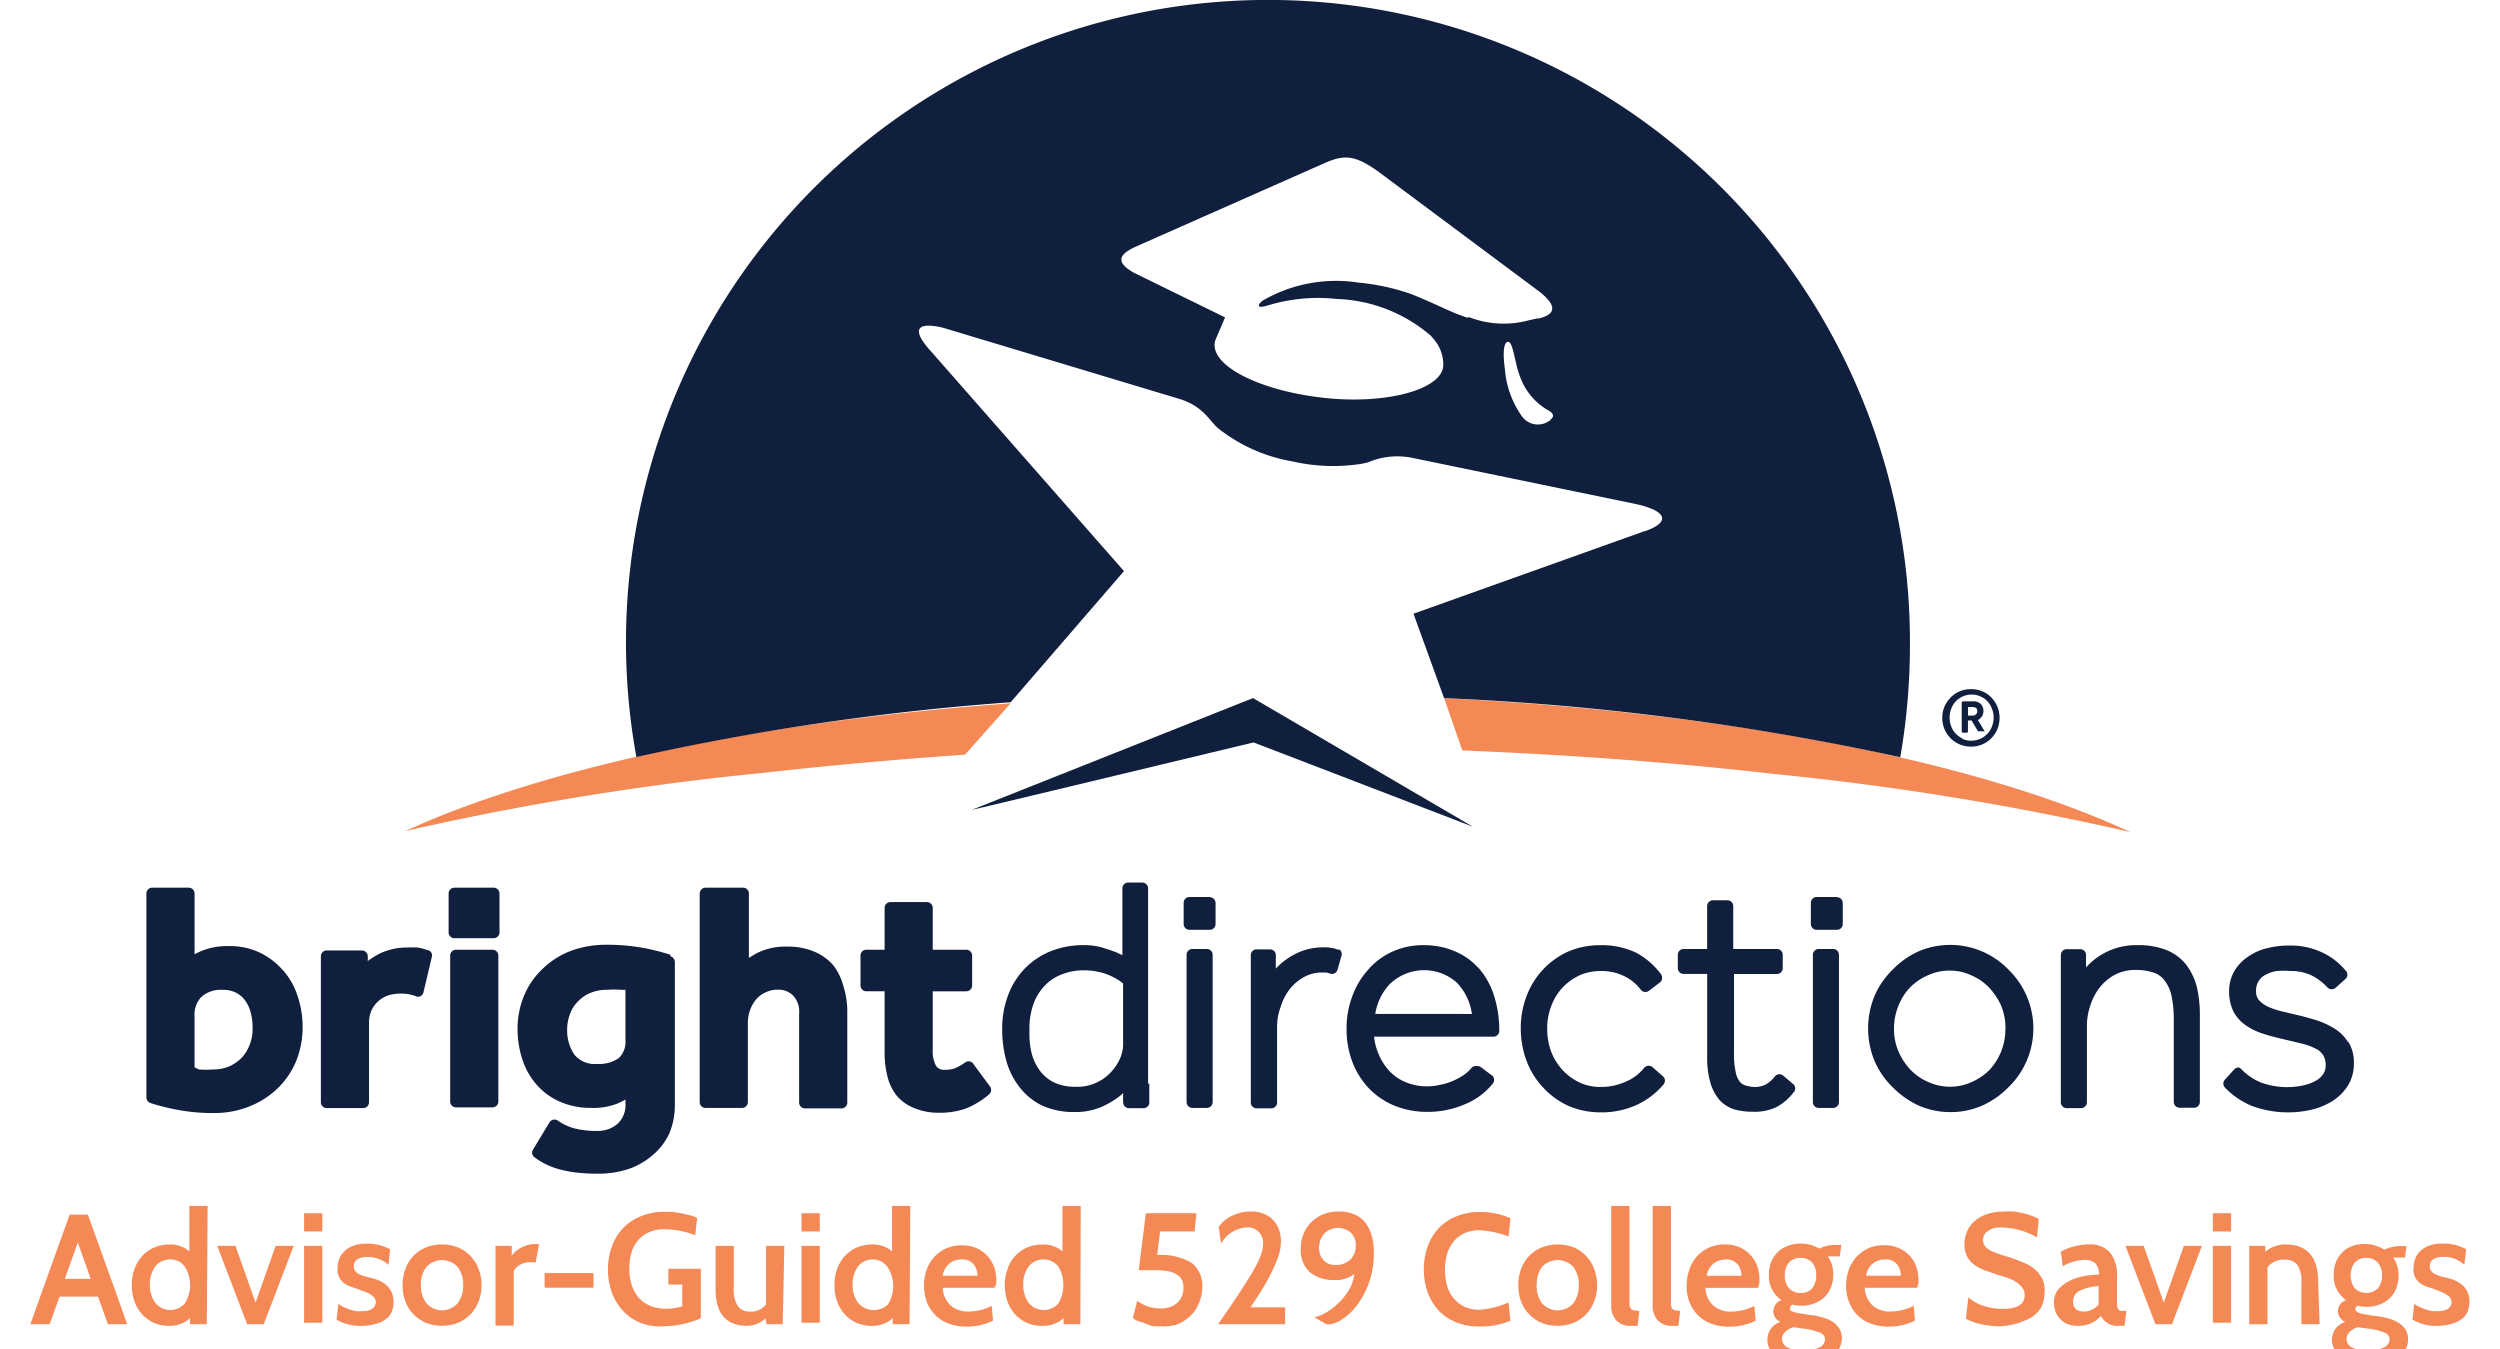 <svg height="68" viewBox="0 0 126 68" width="126" xmlns="http://www.w3.org/2000/svg" xmlns:xlink="http://www.w3.org/1999/xlink"><clipPath id="a"><path d="m0 0h126v68h-126z"/></clipPath><g clip-path="url(#a)"><path d="m17.713 56.233a2.269 2.269 0 0 1 -.129.791 2.11 2.11 0 0 1 -.386.671 2.162 2.162 0 0 1 -.635.46 2.079 2.079 0 0 1 -.874.166 4.112 4.112 0 0 1 -.69 0l-.212-.11v-2.576a1.275 1.275 0 0 1 .349-.975 1.471 1.471 0 0 1 1.076-.349 1.371 1.371 0 0 1 .671.147 1.28 1.28 0 0 1 .46.4 1.73 1.73 0 0 1 .276.607 2.827 2.827 0 0 1 .092.745m1.51-2.91a3.685 3.685 0 0 0 -1.159-.874 3.5 3.5 0 0 0 -1.545-.322 3.475 3.475 0 0 0 -1.416.258l-.313.147v-3.055a.294.294 0 0 0 -.294-.294h-1.84a.294.294 0 0 0 -.294.294v10.283a.3.3 0 0 0 .2.276 10.651 10.651 0 0 0 1.352.34 9.492 9.492 0 0 0 1.839.166 4.792 4.792 0 0 0 1.839-.349 4.416 4.416 0 0 0 1.41-.921 4.106 4.106 0 0 0 .92-1.38 4.589 4.589 0 0 0 .313-1.674 4.828 4.828 0 0 0 -.248-1.554 3.67 3.67 0 0 0 -.727-1.306" fill="#111f3e" transform="translate(-4.981 -4.421)"/><path d="m27.282 52.568a2.555 2.555 0 0 0 -.487-.129 4.531 4.531 0 0 0 -.524 0 3.021 3.021 0 0 0 -.92.129 2.777 2.777 0 0 0 -.681.294 4.145 4.145 0 0 0 -.386.258v-.258a.3.3 0 0 0 -.294-.276h-1.776a.294.294 0 0 0 -.294.294v7.358a.294.294 0 0 0 .294.294h1.839a.294.294 0 0 0 .294-.294v-3.991a1.521 1.521 0 0 1 .12-.625 1.344 1.344 0 0 1 .34-.469 1.411 1.411 0 0 1 .5-.3 2.3 2.3 0 0 1 1.067-.055 2.071 2.071 0 0 1 .322.092.269.269 0 0 0 .248 0 .285.285 0 0 0 .147-.193l.423-1.793a.276.276 0 0 0 -.184-.331" fill="#111f3e" transform="translate(-5.748 -4.684)"/><path d="m31.144 52.56h-1.844a.294.294 0 0 0 -.294.294v7.358a.294.294 0 0 0 .294.294h1.839a.294.294 0 0 0 .294-.294v-7.358a.294.294 0 0 0 -.294-.294" fill="#111f3e" transform="translate(-6.317 -4.694)"/><path d="m31.192 49.16h-1.978a.294.294 0 0 0 -.294.294v1.959a.294.294 0 0 0 .294.294h1.977a.294.294 0 0 0 .294-.294v-1.959a.294.294 0 0 0 -.294-.294" fill="#111f3e" transform="translate(-6.31 -4.421)"/><path d="m38.136 54.654v2.428a1.141 1.141 0 0 1 -.336.918 1.707 1.707 0 0 1 -1.094.294 1.325 1.325 0 0 1 -1.14-.46 2.163 2.163 0 0 1 -.368-1.269 2.194 2.194 0 0 1 .138-.773 1.625 1.625 0 0 1 .386-.625 1.838 1.838 0 0 1 .625-.441 2.141 2.141 0 0 1 .874-.166 4.435 4.435 0 0 1 .7 0h.212m2.244-1.775a11.053 11.053 0 0 0 -1.352-.34 10.364 10.364 0 0 0 -1.839-.156 5.042 5.042 0 0 0 -1.839.322 4.175 4.175 0 0 0 -1.416.92 3.914 3.914 0 0 0 -.92 1.361 4.306 4.306 0 0 0 -.313 1.655 4.852 4.852 0 0 0 .276 1.619 3.565 3.565 0 0 0 .736 1.232 3.32 3.32 0 0 0 1.168.819 3.841 3.841 0 0 0 1.536.294 3.283 3.283 0 0 0 1.3-.212 3.782 3.782 0 0 0 .423-.212v.213a1.28 1.28 0 0 1 -.4 1.012 1.486 1.486 0 0 1 -1.021.359 4.473 4.473 0 0 1 -1.122-.12 2.636 2.636 0 0 1 -.865-.4.3.3 0 0 0 -.23-.046.294.294 0 0 0 -.193.138l-.828 1.37a.285.285 0 0 0 .074.386 3.435 3.435 0 0 0 .589.359 3.642 3.642 0 0 0 .7.258 6.431 6.431 0 0 0 .846.156 8.98 8.98 0 0 0 1.067.055 4.842 4.842 0 0 0 1.49-.221 3.6 3.6 0 0 0 1.223-.681 3.2 3.2 0 0 0 .865-1.094 3.686 3.686 0 0 0 .294-1.49v-7.177a.3.3 0 0 0 -.2-.285" fill="#111f3e" transform="translate(-6.613 -4.673)"/><path d="m49.412 53.069a2.6 2.6 0 0 0 -.993-.7 3.4 3.4 0 0 0 -1.324-.239 3.2 3.2 0 0 0 -1.536.331c-.147.083-.276.156-.4.239v-3.246a.294.294 0 0 0 -.294-.294h-1.891a.3.3 0 0 0 -.294.294v10.513a.294.294 0 0 0 .294.294h1.839a.294.294 0 0 0 .294-.294v-4a1.934 1.934 0 0 1 .12-.662 1.853 1.853 0 0 1 .313-.533 1.344 1.344 0 0 1 .469-.34 1.414 1.414 0 0 1 .591-.132 1.056 1.056 0 0 1 .791.3 1.2 1.2 0 0 1 .3.92v4.47a.294.294 0 0 0 .294.294h1.839a.294.294 0 0 0 .294-.294v-4.539a4.239 4.239 0 0 0 -.2-1.343 2.97 2.97 0 0 0 -.506-1.039" fill="#111f3e" transform="translate(-7.415 -4.421)"/><path d="m57.174 58.1a.256.256 0 0 0 -.193-.12.276.276 0 0 0 -.221.055 2.779 2.779 0 0 1 -.451.267 1.318 1.318 0 0 1 -.57.1.469.469 0 0 1 -.441-.2 1.577 1.577 0 0 1 -.166-.819v-2.936h1.692a.294.294 0 0 0 .294-.294v-1.508a.294.294 0 0 0 -.294-.294h-1.692v-2.107a.294.294 0 0 0 -.294-.294h-1.838a.294.294 0 0 0 -.294.294v2.106h-.92a.294.294 0 0 0 -.294.294v1.508a.294.294 0 0 0 .294.294h.92v3.064a4.845 4.845 0 0 0 .138 1.2 2.481 2.481 0 0 0 .469.993 2.252 2.252 0 0 0 .92.644 3.241 3.241 0 0 0 1.26.221 3.942 3.942 0 0 0 1.306-.212 4.308 4.308 0 0 0 1.168-.708.3.3 0 0 0 .055-.4z" fill="#111f3e" transform="translate(-8.122 -4.485)"/><path d="m64.777 58.39a2.309 2.309 0 0 1 -1.839.782 2.442 2.442 0 0 1 -1.094-.23 1.961 1.961 0 0 1 -.708-.607 2.614 2.614 0 0 1 -.414-.92 4.422 4.422 0 0 1 -.092-1.067 3.675 3.675 0 0 1 .23-1.426 2.6 2.6 0 0 1 .616-.92 2.328 2.328 0 0 1 .865-.524 2.95 2.95 0 0 1 1.021-.175 3.376 3.376 0 0 1 .92.12 2.989 2.989 0 0 1 .653.267 2.349 2.349 0 0 1 .414.276v3.118a1.849 1.849 0 0 1 -.138.625 2.451 2.451 0 0 1 -.441.69m1.839.616v-9.841a.294.294 0 0 0 -.294-.294h-.708a.294.294 0 0 0 -.294.294v3.366l-.276-.129c-.221-.092-.478-.175-.745-.258a3.449 3.449 0 0 0 -.92-.12 4.428 4.428 0 0 0 -1.655.3 3.821 3.821 0 0 0 -1.306.865 3.863 3.863 0 0 0 -.855 1.352 4.752 4.752 0 0 0 -.3 1.738 5.845 5.845 0 0 0 .212 1.591 3.752 3.752 0 0 0 .671 1.324 3.16 3.16 0 0 0 1.14.92 3.828 3.828 0 0 0 1.61.322 3.318 3.318 0 0 0 1.37-.258 4.471 4.471 0 0 0 .92-.543l.175-.156v.055a3.537 3.537 0 0 0 0 .441.294.294 0 0 0 .285.267h.745a.306.306 0 0 0 .212-.092.3.3 0 0 0 .074-.221v-.92" fill="#111f3e" transform="translate(-8.745 -4.399)"/><path d="m70.381 52.52h-.727a.294.294 0 0 0 -.294.294v7.422a.294.294 0 0 0 .294.294h.727a.294.294 0 0 0 .294-.294v-7.422a.294.294 0 0 0 -.294-.294" fill="#111f3e" transform="translate(-9.557 -4.691)"/><path d="m70.515 49.67h-1.021a.294.294 0 0 0 -.294.294v1.067a.294.294 0 0 0 .294.294h1.021a.294.294 0 0 0 .294-.294v-1.057a.3.3 0 0 0 -.294-.294" fill="#111f3e" transform="translate(-9.544 -4.462)"/><path d="m77.331 52.568a1.852 1.852 0 0 0 -.736-.138 3.253 3.253 0 0 0 -1.159.193 3.6 3.6 0 0 0 -.855.478 3.832 3.832 0 0 0 -.441.4v-.7a.285.285 0 0 0 -.294-.267h-.671a.285.285 0 0 0 -.221.092.3.3 0 0 0 -.074.23v7.395a.294.294 0 0 0 .294.294h.736a.294.294 0 0 0 .294-.294v-3.811a2.861 2.861 0 0 1 .175-.993 2.775 2.775 0 0 1 .469-.92 2.431 2.431 0 0 1 .727-.607 1.833 1.833 0 0 1 .92-.221h.175a.681.681 0 0 1 .175.046.331.331 0 0 0 .248 0 .313.313 0 0 0 .156-.184l.2-.7a.285.285 0 0 0 -.156-.349" fill="#111f3e" transform="translate(-9.839 -4.684)"/><path d="m79.574 55.777a2.831 2.831 0 0 1 .708-1.481 2.483 2.483 0 0 1 3.4-.1 2.829 2.829 0 0 1 .763 1.582zm5.187-2.327a3.314 3.314 0 0 0 -1.232-.855 4 4 0 0 0 -1.529-.285 3.724 3.724 0 0 0 -1.573.331 3.549 3.549 0 0 0 -1.223.92 4.028 4.028 0 0 0 -.791 1.334 4.522 4.522 0 0 0 -.285 1.619 4.6 4.6 0 0 0 .3 1.7 3.99 3.99 0 0 0 .846 1.334 3.81 3.81 0 0 0 1.3.865 4.374 4.374 0 0 0 1.637.3 4.679 4.679 0 0 0 1.839-.368 3.519 3.519 0 0 0 1.438-1.045.3.3 0 0 0 0-.4l-.579-.432a.312.312 0 0 0 -.221-.064.323.323 0 0 0 -.239.064 1.968 1.968 0 0 1 -.4.377 3.486 3.486 0 0 1 -.579.313 3.089 3.089 0 0 1 -.644.193 2.841 2.841 0 0 1 -1.729-.138 2.413 2.413 0 0 1 -.828-.579 2.945 2.945 0 0 1 -.561-.92 2.861 2.861 0 0 1 -.193-.791h6.015a.294.294 0 0 0 .294-.294 5.755 5.755 0 0 0 -.285-1.839 3.9 3.9 0 0 0 -.809-1.389" fill="#111f3e" transform="translate(-10.261 -4.674)"/><path d="m94.32 58.463a.3.3 0 0 0 -.221-.074.321.321 0 0 0 -.212.11 2.317 2.317 0 0 1 -.92.69 3.028 3.028 0 0 1 -1.306.267 2.489 2.489 0 0 1 -1.039-.23 2.858 2.858 0 0 1 -.846-.625 3.024 3.024 0 0 1 -.57-.92 3.4 3.4 0 0 1 -.2-1.14 3.124 3.124 0 0 1 .2-1.15 2.817 2.817 0 0 1 .552-.92 2.858 2.858 0 0 1 .846-.625 2.543 2.543 0 0 1 1.058-.23 2.573 2.573 0 0 1 1.232.258 2.311 2.311 0 0 1 .828.681.294.294 0 0 0 .412.056l.552-.423a.275.275 0 0 0 .11-.193.314.314 0 0 0 -.055-.221 3.835 3.835 0 0 0 -1.251-1.085 4.082 4.082 0 0 0 -1.839-.377 4.027 4.027 0 0 0 -1.591.322 3.924 3.924 0 0 0 -1.278.92 3.975 3.975 0 0 0 -.809 1.306 4.491 4.491 0 0 0 -.3 1.655 4.661 4.661 0 0 0 .3 1.646 4 4 0 0 0 .837 1.334 3.924 3.924 0 0 0 1.278.92 4.083 4.083 0 0 0 1.61.322 4.23 4.23 0 0 0 1.839-.386 3.9 3.9 0 0 0 1.324-1.012.294.294 0 0 0 0-.4z" fill="#111f3e" transform="translate(-11.027 -4.674)"/><path d="m101.605 58.7a.335.335 0 0 0 -.221-.083.321.321 0 0 0 -.212.11 1.538 1.538 0 0 1 -.487.423 1.267 1.267 0 0 1 -.561.11 1.838 1.838 0 0 1 -.423-.074.587.587 0 0 1 -.285-.175 1.12 1.12 0 0 1 -.212-.469 4.047 4.047 0 0 1 -.092-.993v-3.983h2.161a.294.294 0 0 0 .294-.294v-.672a.294.294 0 0 0 -.294-.294h-2.2v-2.162a.294.294 0 0 0 -.294-.294h-.727a.294.294 0 0 0 -.294.294v2.161h-1.184a.294.294 0 0 0 -.294.294v.671a.294.294 0 0 0 .294.294h1.186v4.186a4.383 4.383 0 0 0 .166 1.306 2.266 2.266 0 0 0 .46.865 1.692 1.692 0 0 0 .773.478 3.372 3.372 0 0 0 .92.11 2.5 2.5 0 0 0 1.214-.258 2.679 2.679 0 0 0 .828-.727.286.286 0 0 0 0-.386z" fill="#111f3e" transform="translate(-11.718 -4.477)"/><path d="m104.885 49.67h-1.021a.294.294 0 0 0 -.294.294v1.067a.294.294 0 0 0 .294.294h1.021a.294.294 0 0 0 .294-.294v-1.057a.3.3 0 0 0 -.294-.294" fill="#111f3e" transform="translate(-12.303 -4.462)"/><path d="m104.738 52.52h-.763a.294.294 0 0 0 -.294.294v7.422a.294.294 0 0 0 .294.294h.727a.294.294 0 0 0 .294-.294v-7.422a.294.294 0 0 0 -.294-.294" fill="#111f3e" transform="translate(-12.312 -4.691)"/><path d="m113.626 56.5a3.057 3.057 0 0 1 -.212 1.168 3.118 3.118 0 0 1 -.579.92 2.939 2.939 0 0 1 -.92.625 2.643 2.643 0 0 1 -2.161 0 2.752 2.752 0 0 1 -.92-.635 3.3 3.3 0 0 1 -.6-.92 2.894 2.894 0 0 1 -.221-1.131 3.03 3.03 0 0 1 .221-1.159 2.938 2.938 0 0 1 .579-.92 2.9 2.9 0 0 1 .92-.625 2.538 2.538 0 0 1 1.094-.23 2.471 2.471 0 0 1 1.067.23 2.674 2.674 0 0 1 .92.635 3.322 3.322 0 0 1 .607.92 3.123 3.123 0 0 1 .212 1.122m.147-2.961a4.083 4.083 0 0 0 -4.525-.92 4.262 4.262 0 0 0 -1.306.92 4.113 4.113 0 0 0 -.92 1.334 4.306 4.306 0 0 0 0 3.265 4.113 4.113 0 0 0 .92 1.334 4.417 4.417 0 0 0 1.306.92 3.972 3.972 0 0 0 1.61.331 3.926 3.926 0 0 0 1.6-.331 4.357 4.357 0 0 0 1.315-.92 4.13 4.13 0 0 0 0-5.932" fill="#111f3e" transform="translate(-12.555 -4.673)"/><path d="m123.588 53.294a2.431 2.431 0 0 0 -.993-.736 3.771 3.771 0 0 0 -1.453-.248 3.4 3.4 0 0 0 -2.125.681 3.683 3.683 0 0 0 -.478.441v-.653a.294.294 0 0 0 -.294-.267h-.681a.306.306 0 0 0 -.212.092.352.352 0 0 0 -.083.23v7.395a.294.294 0 0 0 .294.294h.727a.294.294 0 0 0 .294-.294v-3.836a3.168 3.168 0 0 1 .156-.993 2.928 2.928 0 0 1 .46-.92 2.536 2.536 0 0 1 .763-.662 2.2 2.2 0 0 1 1.085-.258 2.7 2.7 0 0 1 .855.12 1.133 1.133 0 0 1 .561.368 1.938 1.938 0 0 1 .368.745 5.716 5.716 0 0 1 .129 1.306v4.111a.294.294 0 0 0 .294.294h.727a.294.294 0 0 0 .294-.294v-4.35a6.109 6.109 0 0 0 -.147-1.416 3.092 3.092 0 0 0 -.543-1.15" fill="#111f3e" transform="translate(-13.403 -4.674)"/><path d="m132.452 57.185a2.125 2.125 0 0 0 -.708-.69 4.261 4.261 0 0 0 -.92-.414c-.313-.092-.635-.184-.92-.248l-.837-.2a3.645 3.645 0 0 1 -.681-.239 1.446 1.446 0 0 1 -.432-.331.648.648 0 0 1 -.129-.4.914.914 0 0 1 .129-.543.861.861 0 0 1 .359-.322 1.775 1.775 0 0 1 .552-.184 3.98 3.98 0 0 1 .662 0 2.465 2.465 0 0 1 1.094.221 2.943 2.943 0 0 1 .809.616.3.3 0 0 0 .414 0l.5-.451a.286.286 0 0 0 0-.4 3.392 3.392 0 0 0 -1.186-.92 3.687 3.687 0 0 0 -1.665-.349 4.262 4.262 0 0 0 -1.094.129 2.76 2.76 0 0 0 -.966.423 2.283 2.283 0 0 0 -.7.727 2 2 0 0 0 -.267 1.03 2.207 2.207 0 0 0 .212 1 1.922 1.922 0 0 0 .57.671 3.175 3.175 0 0 0 .809.423c.294.1.625.193.975.276l1.085.258a3.249 3.249 0 0 1 .727.267.919.919 0 0 1 .368.331.979.979 0 0 1 .12.506.761.761 0 0 1 -.129.441 1.084 1.084 0 0 1 -.386.34 2.333 2.333 0 0 1 -.635.23 3.857 3.857 0 0 1 -2.106-.147 2.927 2.927 0 0 1 -.975-.653.306.306 0 0 0 -.166-.11.331.331 0 0 0 -.212.1l-.469.515a.294.294 0 0 0 0 .4 4 4 0 0 0 1.343.92 5.258 5.258 0 0 0 3.035.193 3.59 3.59 0 0 0 1.039-.432 2.5 2.5 0 0 0 .782-.782 2.078 2.078 0 0 0 .3-1.131 1.942 1.942 0 0 0 -.276-1.067" fill="#111f3e" transform="translate(-14.118 -4.675)"/><path d="m111.809 40.782a1.335 1.335 0 0 1 -.349-.248 1.056 1.056 0 0 1 -.23-.359 1.224 1.224 0 0 1 0-.92 1.094 1.094 0 0 1 .23-.368 1.126 1.126 0 0 1 .349-.239 1.031 1.031 0 0 1 .441-.092.974.974 0 0 1 .441.092.924.924 0 0 1 .349.239 1.094 1.094 0 0 1 .23.368 1.215 1.215 0 0 1 0 .92 1.056 1.056 0 0 1 -.23.359 1.1 1.1 0 0 1 -.349.248 1.128 1.128 0 0 1 -.92 0m1.775-1.619a1.451 1.451 0 0 0 -.3-.46 1.31 1.31 0 0 0 -.46-.313 1.5 1.5 0 0 0 -1.131 0 1.31 1.31 0 0 0 -.46.313 1.457 1.457 0 0 0 -.313.46 1.416 1.416 0 0 0 -.11.561 1.435 1.435 0 0 0 1.416 1.453h.037a1.416 1.416 0 0 0 .561-.11 1.427 1.427 0 0 0 .763-.773 1.5 1.5 0 0 0 0-1.131" fill="#111f3e" transform="translate(-12.881 -3.548)"/><path d="m112.622 39.437a.194.194 0 0 1 -.064.166.227.227 0 0 1 -.166.064h-.239v-.432h.2c.23 0 .267.1.267.2m.349 1.058a.056.056 0 0 0 0-.074l-.313-.524a.525.525 0 0 0 .217-.709.543.543 0 0 0 -.07-.1.559.559 0 0 0 -.414-.138h-.478a.074.074 0 0 0 -.074.074v1.435a.074.074 0 0 0 .074.074h.166a.064.064 0 0 0 .074-.053.075.075 0 0 0 0-.02v-.543h.184l.322.543a.054.054 0 0 0 .055 0h.193a.062.062 0 0 0 .064 0" fill="#111f3e" transform="translate(-12.967 -3.602)"/><path d="m82.8 45.226-.543-.313a1.62 1.62 0 0 0 -.23-.138l-10.263-6.005-14.164 5.63c.074 0 8.664-2.069 14.191-3.394l11.009 4.23" fill="#111f3e" transform="translate(-8.612 -3.587)"/><path d="m57.056 39.06c-12.876.92-23.738 3.329-30.516 6.44a143.741 143.741 0 0 1 18.026-2.934q4.884-.552 10.19-.92z" fill="#f58955" transform="translate(-6.119 -3.611)"/><path d="m83.463 38.77.92 2.64c5.518.221 10.761.616 15.635 1.177a144.078 144.078 0 0 1 18.026 2.934c-7.5-3.495-20-6.015-34.664-6.751" fill="#f58955" transform="translate(-10.682 -3.587)"/><path d="m85.251 21.682-.2.12a.994.994 0 0 1 -1.306-.377 4.744 4.744 0 0 1 -.809-2.318c-.083-.579-.11-1.343.156-1.361s.331 1.058.616 1.775a3.194 3.194 0 0 0 1.508 1.729c.2.156.193.294 0 .423m-4.148-5.141c-.828-.258-1.288-.552-2.759-1.159l-.23-.083a11.249 11.249 0 0 0 -2.538-.533 7.362 7.362 0 0 0 -4.829.92c-.258.221-.285.4.258.239a8.654 8.654 0 0 1 3.5-.331 7.649 7.649 0 0 1 4.718 1.839 3.723 3.723 0 0 1 .285.34 1.969 1.969 0 0 1 .359 1.14c0 1.223-2.824 2.014-6.006 1.665s-5.654-1.569-5.516-2.759a.663.663 0 0 1 .064-.221l.46-1.076-4.6-2.253c-.92-.524-.791-.92.147-1.334l9.539-4.221c.92-.386 1.444-.386 2.612.441l8.195 6.107c.745.616.874 1.076-.083 1.315h-.092l-.414.092a4.849 4.849 0 0 1 -3.026-.166m8.857 10.788-.239.092-11.4 4.074 1.541 4.252a135.55 135.55 0 0 1 22.993 2.98 33.046 33.046 0 0 0 .487-5.6 32.356 32.356 0 1 0 -64.187 5.59 130.369 130.369 0 0 1 18.864-2.76l5.711-6.61-9.694-11.039-.092-.1c-1.094-1.242-.386-1.38.681-1.122l11.956 3.6c1.214.4 1.472 1.14 1.941 1.5a8.272 8.272 0 0 0 3.679 1.628 9.206 9.206 0 0 0 3.532.12l.285-.064a3.776 3.776 0 0 1 2.29-.221l11.128 2.298c1.637.34 1.922.92.5 1.407" fill="#111f3e" transform="translate(-7.09 -.516)"/><g fill="#f58955"><path d="m10.884 72.6h-.975l-.5-1.389h-1.937l-.5 1.389h-.972l1.977-5.52h.923zm-1.84-2.283-.653-1.839-.653 1.839z" transform="translate(-4.47 -5.861)"/><path d="m15.34 72.56h-.846v-.3a1.538 1.538 0 0 1 -1.048.386 1.937 1.937 0 0 1 -.782-.156 1.834 1.834 0 0 1 -.975-1.094 2.277 2.277 0 0 1 -.129-.8 2.332 2.332 0 0 1 .129-.809 2.016 2.016 0 0 1 .386-.653 1.8 1.8 0 0 1 .6-.432 1.891 1.891 0 0 1 .773-.156 1.459 1.459 0 0 1 1.012.34v-2.286h.92zm-1.84-3.26a.92.92 0 0 0 -.754.349 1.47 1.47 0 0 0 -.276.92 1.5 1.5 0 0 0 .276.92.969.969 0 0 0 1.49.018 1.749 1.749 0 0 0 0-1.839.865.865 0 0 0 -.754-.368z" transform="translate(-4.916 -5.822)"/><path d="m20.094 68.79-1.508 3.946h-.837l-1.509-3.946h.92l1.012 2.86 1.012-2.86z" transform="translate(-5.292 -5.998)"/><path d="m21.92 67.92h-.92v-.92h.92zm0 4.6h-.92v-3.874h.92z" transform="translate(-5.674 -5.854)"/><path d="m24.123 72.809a2.372 2.372 0 0 1 -1.343-.309l.092-.791.23.138a2.442 2.442 0 0 0 .3.129l.34.092a1.586 1.586 0 0 0 .349 0 .784.784 0 0 0 .5-.129.387.387 0 0 0 .166-.322.4.4 0 0 0 -.175-.322 1.722 1.722 0 0 0 -.414-.221l-.506-.184a1.724 1.724 0 0 1 -.432-.184.838.838 0 0 1 -.4-.791 1.317 1.317 0 0 1 .083-.469 1.036 1.036 0 0 1 .267-.4 1.165 1.165 0 0 1 .451-.276 1.841 1.841 0 0 1 .662-.1 2.23 2.23 0 0 1 1.186.285l-.083.782a1.541 1.541 0 0 0 -1.048-.4.993.993 0 0 0 -.5.11.378.378 0 0 0 -.2.359.369.369 0 0 0 .083.248.446.446 0 0 0 .2.156 1.145 1.145 0 0 0 .285.11l.34.083c.727.184 1.094.589 1.094 1.2a1.514 1.514 0 0 1 -.055.4.916.916 0 0 1 -.221.377 1.283 1.283 0 0 1 -.469.285 2.322 2.322 0 0 1 -.782.144z" transform="translate(-5.817 -5.988)"/><path d="m26.4 70.761a2.333 2.333 0 0 1 .138-.809 1.839 1.839 0 0 1 1.021-1.085 2.181 2.181 0 0 1 .828-.156 2.118 2.118 0 0 1 .819.156 1.838 1.838 0 0 1 .625.441 1.98 1.98 0 0 1 .4.644 2.175 2.175 0 0 1 .147.809 2.3 2.3 0 0 1 -.138.8 2.021 2.021 0 0 1 -.4.653 1.976 1.976 0 0 1 -.635.441 2.242 2.242 0 0 1 -1.646 0 1.919 1.919 0 0 1 -.625-.441 1.766 1.766 0 0 1 -.4-.644 2.312 2.312 0 0 1 -.134-.809zm.92 0a1.438 1.438 0 0 0 .285.92 1.049 1.049 0 0 0 1.564 0 1.493 1.493 0 0 0 .285-.92 1.461 1.461 0 0 0 -.285-.92 1.068 1.068 0 0 0 -1.564 0 1.411 1.411 0 0 0 -.285.911z" transform="translate(-6.108 -5.991)"/><path d="m33.688 68.69-.175.92h-.331a.919.919 0 0 0 -.46.129.832.832 0 0 0 -.313.3v2.761h-.92v-4.018h.819v.487a1.526 1.526 0 0 1 1.14-.579z" transform="translate(-6.516 -5.99)"/><path d="m36.645 71.016h-2.465v-.736h2.465z" transform="translate(-6.732 -6.117)"/><path d="m40.372 72.7a2.767 2.767 0 0 1 -1.085-.184 2.373 2.373 0 0 1 -.865-.589 2.822 2.822 0 0 1 -.57-.92 3.475 3.475 0 0 1 -.2-1.186 3.265 3.265 0 0 1 .212-1.186 2.572 2.572 0 0 1 .579-.92 2.526 2.526 0 0 1 .92-.589 2.982 2.982 0 0 1 1.122-.2h.432l.451.074.432.1a2.152 2.152 0 0 1 .349.129l-.1.874a4.35 4.35 0 0 0 -1.536-.3 1.838 1.838 0 0 0 -.782.147 1.433 1.433 0 0 0 -.552.4 1.661 1.661 0 0 0 -.34.625 2.769 2.769 0 0 0 -.11.809 2.548 2.548 0 0 0 .12.819 1.845 1.845 0 0 0 .349.644 1.662 1.662 0 0 0 .579.414 2.207 2.207 0 0 0 .8.147 2.739 2.739 0 0 0 .819-.12v-1.1h-.7v-.791h1.637v2.483a2.012 2.012 0 0 1 -.386.156 3.726 3.726 0 0 1 -.487.138 5.18 5.18 0 0 1 -.543.092z" transform="translate(-7.011 -5.848)"/><path d="m46.935 72.736h-.819l-.046-.294a1.342 1.342 0 0 1 -.92.377c-1.067 0-1.6-.616-1.6-1.839v-2.19h.92v2.115a1.539 1.539 0 0 0 .2.92.716.716 0 0 0 .625.276.919.919 0 0 0 .8-.368v-2.943h.92z" transform="translate(-7.485 -5.998)"/><path d="m49.18 67.92h-.92v-.92h.92zm0 4.6h-.92v-3.874h.92z" transform="translate(-7.863 -5.854)"/><path d="m53.85 72.56h-.85v-.3a1.538 1.538 0 0 1 -1.048.386 1.937 1.937 0 0 1 -.782-.156 1.834 1.834 0 0 1 -.975-1.094 2.277 2.277 0 0 1 -.129-.8 2.331 2.331 0 0 1 .129-.809 2.015 2.015 0 0 1 .386-.653 1.8 1.8 0 0 1 .6-.432 1.891 1.891 0 0 1 .773-.156 1.459 1.459 0 0 1 1.012.34v-2.286h.92zm-1.839-3.26a.92.92 0 0 0 -.754.349 1.47 1.47 0 0 0 -.276.92 1.5 1.5 0 0 0 .276.92 1.047 1.047 0 0 0 1.508.074 1.748 1.748 0 0 0 0-1.839.866.866 0 0 0 -.773-.423z" transform="translate(-8.008 -5.822)"/><path d="m58.529 70.9h-2.612a1.271 1.271 0 0 0 .432.92 1.322 1.322 0 0 0 .837.276 2.623 2.623 0 0 0 1.2-.285l.064.745a2.989 2.989 0 0 1 -1.324.3 2.492 2.492 0 0 1 -.92-.156 1.837 1.837 0 0 1 -.671-.432 1.954 1.954 0 0 1 -.423-.653 2.363 2.363 0 0 1 -.138-.819 2.277 2.277 0 0 1 .126-.796 1.837 1.837 0 0 1 .984-1.085 1.949 1.949 0 0 1 .791-.156 1.839 1.839 0 0 1 .69.12 1.649 1.649 0 0 1 .92.92 1.891 1.891 0 0 1 .129.7v.221a.717.717 0 0 0 -.085.18zm-1.692-1.426a.92.92 0 0 0 -.92.819h1.747a.917.917 0 0 0 -.193-.579.71.71 0 0 0 -.634-.237z" transform="translate(-8.401 -5.995)"/><path d="m63.208 72.56h-.846v-.3a1.532 1.532 0 0 1 -1.039.386 1.955 1.955 0 0 1 -.819-.156 1.91 1.91 0 0 1 -.6-.441 1.975 1.975 0 0 1 -.377-.653 2.517 2.517 0 0 1 -.129-.8 2.333 2.333 0 0 1 .138-.809 1.785 1.785 0 0 1 .975-1.085 1.937 1.937 0 0 1 .782-.156 1.478 1.478 0 0 1 1.012.34v-2.286h.92zm-1.84-3.26a.92.92 0 0 0 -.763.349 1.47 1.47 0 0 0 -.276.92 1.5 1.5 0 0 0 .276.92.979.979 0 0 0 1.5.018 1.841 1.841 0 0 0 0-1.839.92.92 0 0 0 -.745-.368z" transform="translate(-8.757 -5.822)"/><path d="m67.873 72.693a2.633 2.633 0 0 1 -.451 0 3.059 3.059 0 0 1 -.469-.175 2.344 2.344 0 0 1 -.359-.12.426.426 0 0 1 -.175-.129l.221-.855a1.9 1.9 0 0 0 1.177.386 1.44 1.44 0 0 0 .451-.064 1.108 1.108 0 0 0 .368-.2.919.919 0 0 0 .239-.331.977.977 0 0 0 .092-.451.845.845 0 0 0 -.074-.377.584.584 0 0 0 -.248-.276 1.128 1.128 0 0 0 -.451-.175 3.611 3.611 0 0 0 -.69-.055h-.791l.36-2.871h2.548l-.092.92h-1.739l-.147 1.186a3.023 3.023 0 0 1 1.738.4 1.444 1.444 0 0 1 .533 1.242 1.906 1.906 0 0 1 -.2.855 1.69 1.69 0 0 1 -.451.616 1.845 1.845 0 0 1 -.653.4 2.21 2.21 0 0 1 -.736.083z" transform="translate(-9.321 -5.854)"/><path d="m74.465 72.585h-3.375q.717-1.031 1.159-1.711c.294-.451.533-.828.69-1.122a4.139 4.139 0 0 0 .331-.727 1.688 1.688 0 0 0 .083-.487.763.763 0 0 0 -.693-.828.818.818 0 0 0 -.134 0 1.582 1.582 0 0 0 -1.288.819l-.12-.837a1.16 1.16 0 0 1 .221-.267 1.8 1.8 0 0 1 .359-.258 2.209 2.209 0 0 1 .469-.184 1.838 1.838 0 0 1 .561-.074 1.673 1.673 0 0 1 .681.12 1.392 1.392 0 0 1 .478.331 1.553 1.553 0 0 1 .276.478 1.719 1.719 0 0 1 .092.57 2.414 2.414 0 0 1 -.083.607 4.618 4.618 0 0 1 -.267.7 9.9 9.9 0 0 1 -.478.92c-.193.322-.432.69-.708 1.1h1.747z" transform="translate(-9.696 -5.847)"/><path d="m77.56 66.91a1.934 1.934 0 0 1 .708.12 1.369 1.369 0 0 1 .552.377 1.84 1.84 0 0 1 .35.653 2.759 2.759 0 0 1 .129.92 4.278 4.278 0 0 1 -.819 2.612 2.947 2.947 0 0 1 -.773.745 1.4 1.4 0 0 1 -.773.267l-.635-.368a1.841 1.841 0 0 0 .57-.221 3.331 3.331 0 0 0 1.168-1.14 1.924 1.924 0 0 0 .276-.837.531.531 0 0 1 -.193.147 1.662 1.662 0 0 1 -.276.11 1.91 1.91 0 0 1 -.294.064h-.258a1.843 1.843 0 0 1 -1.223-.4 1.491 1.491 0 0 1 -.451-1.186 1.919 1.919 0 0 1 .138-.736 1.776 1.776 0 0 1 .4-.6 2.007 2.007 0 0 1 .616-.4 2.206 2.206 0 0 1 .791-.129zm-.175 2.69a1.029 1.029 0 0 0 .717-.258.919.919 0 0 0 .285-.717.829.829 0 0 0 -.267-.671.986.986 0 0 0 -1.334.083 1.216 1.216 0 0 0 -.184.322 1.351 1.351 0 0 0 -.064.377.921.921 0 0 0 .055.331.782.782 0 0 0 .414.469.911.911 0 0 0 .378.064z" transform="translate(-10.059 -5.847)"/><path d="m85.165 72.7a2.928 2.928 0 0 1 -1.113-.184 2.476 2.476 0 0 1 -.92-.589 2.822 2.822 0 0 1 -.57-.92 3.545 3.545 0 0 1 0-2.364 2.822 2.822 0 0 1 .57-.92 2.612 2.612 0 0 1 .92-.589 2.932 2.932 0 0 1 1.113-.2 3.686 3.686 0 0 1 1.564.313l-.1.92a4.612 4.612 0 0 0 -1.462-.313 1.715 1.715 0 0 0 -.747.146 1.482 1.482 0 0 0 -.543.4 1.927 1.927 0 0 0 -.34.635 3.057 3.057 0 0 0 0 1.628 1.748 1.748 0 0 0 .34.635 1.608 1.608 0 0 0 .543.414 1.835 1.835 0 0 0 .745.147 4.356 4.356 0 0 0 1.462-.368l.1.92a3.675 3.675 0 0 1 -1.562.289z" transform="translate(-10.6 -5.848)"/><path d="m87.54 70.761a2.333 2.333 0 0 1 .138-.809 1.909 1.909 0 0 1 .4-.653 1.844 1.844 0 0 1 .625-.432 2.242 2.242 0 0 1 1.646 0 1.75 1.75 0 0 1 .616.441 1.835 1.835 0 0 1 .4.644 2.386 2.386 0 0 1 .147.809 2.089 2.089 0 0 1 -.147.8 1.871 1.871 0 0 1 -1.021 1.094 2.181 2.181 0 0 1 -.828.156 2.1 2.1 0 0 1 -.819-.156 1.847 1.847 0 0 1 -.625-.441 1.794 1.794 0 0 1 -.4-.644 2.311 2.311 0 0 1 -.132-.809zm.92 0a1.489 1.489 0 0 0 .276.92 1.058 1.058 0 0 0 1.494.079 1.07 1.07 0 0 0 .079-.079 1.489 1.489 0 0 0 .276-.92 1.462 1.462 0 0 0 -.276-.92 1.077 1.077 0 0 0 -1.521-.052l-.052.052a1.463 1.463 0 0 0 -.267.911z" transform="translate(-11.016 -5.991)"/><path d="m94.046 71.9-.083.745h-.322a.965.965 0 0 1 -.763-.285 1.077 1.077 0 0 1 -.248-.727v-5.033h.92v4.976a.527.527 0 0 0 .064.2.237.237 0 0 0 .156.083z" transform="translate(-11.425 -5.822)"/><path d="m96.289 71.9-.092.745h-.285a.972.972 0 0 1 -.763-.285 1.076 1.076 0 0 1 -.248-.727v-5.033h.92v4.976a.527.527 0 0 0 .064.2.237.237 0 0 0 .156.083z" transform="translate(-11.607 -5.822)"/><path d="m100.356 70.9h-2.649a1.271 1.271 0 0 0 .432.92 1.322 1.322 0 0 0 .837.276 2.623 2.623 0 0 0 1.2-.285l.064.745a2.989 2.989 0 0 1 -1.324.3 2.492 2.492 0 0 1 -.92-.156 1.837 1.837 0 0 1 -.671-.432 1.954 1.954 0 0 1 -.423-.653 2.363 2.363 0 0 1 -.138-.819 2.517 2.517 0 0 1 .129-.8 1.841 1.841 0 0 1 1.007-1.13 1.949 1.949 0 0 1 .791-.156 1.839 1.839 0 0 1 .69.12 1.649 1.649 0 0 1 .92.92 1.891 1.891 0 0 1 .129.7v.221a2.351 2.351 0 0 0 -.074.229zm-1.656-1.427a.92.92 0 0 0 -.92.819h1.747a.917.917 0 0 0 -.193-.579.71.71 0 0 0 -.634-.24z" transform="translate(-11.756 -5.991)"/><path d="m103.048 74.713a3.08 3.08 0 0 1 -.809-.092 1.693 1.693 0 0 1 -.579-.258 1.042 1.042 0 0 1 -.349-.377.853.853 0 0 1 -.12-.451.92.92 0 0 1 .662-.92.608.608 0 0 1 -.368-.543.625.625 0 0 1 .414-.561 1.443 1.443 0 0 1 -.635-1.278 1.748 1.748 0 0 1 .11-.625 1.555 1.555 0 0 1 .322-.5 1.358 1.358 0 0 1 .506-.322 1.746 1.746 0 0 1 .671-.12 1.714 1.714 0 0 1 .92.248 2.085 2.085 0 0 1 .92-.184h.2l-.074.579h-.607a1.526 1.526 0 0 1 .276.92 1.6 1.6 0 0 1 -.1.6 1.509 1.509 0 0 1 -.313.506 1.606 1.606 0 0 1 -.506.331 1.751 1.751 0 0 1 -.671.129 1.84 1.84 0 0 1 -.46-.055.192.192 0 0 0 -.12.166.158.158 0 0 0 0 .12.61.61 0 0 0 .175.083 1.541 1.541 0 0 0 .322.074l.515.083a2.267 2.267 0 0 1 .533.1 1.844 1.844 0 0 1 .515.193 1.174 1.174 0 0 1 .377.331.915.915 0 0 1 .166.533 1.076 1.076 0 0 1 -.5.92 2.487 2.487 0 0 1 -1.4.368zm0-1.757-.543-.074a.928.928 0 0 0 -.414.23.472.472 0 0 0 -.166.359.5.5 0 0 0 .285.432 1.517 1.517 0 0 0 .773.156 1.693 1.693 0 0 0 .809-.156.46.46 0 0 0 .3-.414.36.36 0 0 0 -.267-.34 3.313 3.313 0 0 0 -.745-.193zm-.193-3.569a.746.746 0 0 0 -.589.239.991.991 0 0 0 -.2.644.921.921 0 0 0 .212.644.746.746 0 0 0 .589.239.708.708 0 0 0 .579-.239.972.972 0 0 0 .2-.653.922.922 0 0 0 -.2-.635.746.746 0 0 0 -.591-.239z" transform="translate(-12.112 -5.988)"/><path d="m109.087 70.9h-2.649a1.306 1.306 0 0 0 .432.92 1.322 1.322 0 0 0 .837.276 2.623 2.623 0 0 0 1.2-.285l.064.745a2.95 2.95 0 0 1 -1.315.3 2.55 2.55 0 0 1 -.92-.156 1.826 1.826 0 0 1 -1.085-1.085 2.168 2.168 0 0 1 -.147-.819 2.517 2.517 0 0 1 .129-.8 1.965 1.965 0 0 1 .386-.644 1.769 1.769 0 0 1 .6-.441 1.949 1.949 0 0 1 .791-.156 1.839 1.839 0 0 1 .69.12 1.571 1.571 0 0 1 .92.92 1.891 1.891 0 0 1 .129.7 1.77 1.77 0 0 1 0 .221c-.025-.006-.044.104-.062.184zm-1.655-1.426a.92.92 0 0 0 -.92.819h1.747a.917.917 0 0 0 -.193-.579.7.7 0 0 0 -.635-.237z" transform="translate(-12.458 -5.995)"/><path d="m113.9 72.694a5 5 0 0 1 -1.085-.11 2.6 2.6 0 0 1 -.754-.276l.12-1.076a2.239 2.239 0 0 0 .717.414 3 3 0 0 0 1.03.166c.727 0 1.094-.23 1.094-.69a.613.613 0 0 0 -.156-.423 1.48 1.48 0 0 0 -.368-.3 3.04 3.04 0 0 0 -.441-.184l-.368-.11-.616-.212a2.383 2.383 0 0 1 -.552-.276 1.139 1.139 0 0 1 -.386-.423 1.188 1.188 0 0 1 -.147-.625 1.66 1.66 0 0 1 .1-.579 1.439 1.439 0 0 1 .331-.524 1.772 1.772 0 0 1 .625-.4 2.589 2.589 0 0 1 .92-.156 3.322 3.322 0 0 1 .524 0 3.963 3.963 0 0 1 .5.092 2.627 2.627 0 0 1 .432.138 1.7 1.7 0 0 1 .313.147l-.092.92a3.761 3.761 0 0 0 -1.628-.487 1.9 1.9 0 0 0 -.4 0 1.041 1.041 0 0 0 -.349.11.789.789 0 0 0 -.248.2.565.565 0 0 0 -.092.3.5.5 0 0 0 .156.386 1.131 1.131 0 0 0 .432.248c.184.074.4.147.644.221a6.4 6.4 0 0 1 .809.3 2.156 2.156 0 0 1 .359.175 1.977 1.977 0 0 1 .34.285 1.544 1.544 0 0 1 .267.4 1.375 1.375 0 0 1 .1.533 2.885 2.885 0 0 1 -.055.533 1.327 1.327 0 0 1 -.285.552 1.583 1.583 0 0 1 -.644.432 3.381 3.381 0 0 1 -1.15.285z" transform="translate(-12.979 -5.846)"/><path d="m120.541 72.067-.092.745h-.267a.921.921 0 0 1 -.92-.5 1.5 1.5 0 0 1 -1.2.5 1.317 1.317 0 0 1 -.469-.083 1.018 1.018 0 0 1 -.368-.239 1.227 1.227 0 0 1 -.248-.377 1.346 1.346 0 0 1 -.083-.478.976.976 0 0 1 .23-.671 1.832 1.832 0 0 1 .579-.432 2.862 2.862 0 0 1 .736-.23 4.361 4.361 0 0 1 .717-.074.743.743 0 0 0 -.184-.57.811.811 0 0 0 -.579-.166 2.24 2.24 0 0 0 -1.058.322l-.1-.736a2.92 2.92 0 0 1 1.407-.368 1.335 1.335 0 0 1 1.067.4 1.84 1.84 0 0 1 .359 1.288v1.343a.531.531 0 0 0 .055.212.2.2 0 0 0 .11.1.678.678 0 0 0 .2 0zm-1.4-.331v-.92a2.408 2.408 0 0 0 -.92.212.6.6 0 0 0 -.368.552c0 .34.184.515.561.515a1.046 1.046 0 0 0 .4-.1.994.994 0 0 0 .329-.26z" transform="translate(-13.372 -5.991)"/><path d="m124.664 68.79-1.508 3.946h-.837l-1.509-3.946h.92l1.012 2.86 1.012-2.86z" transform="translate(-13.687 -5.998)"/><path d="m126.52 67.92h-.92v-.92h.92zm0 4.6h-.92v-3.874h.92z" transform="translate(-14.072 -5.854)"/><path d="m131.14 72.729h-.92v-2.129a1.432 1.432 0 0 0 -.2-.855.774.774 0 0 0 -.653-.267 1.011 1.011 0 0 0 -.855.386v2.87h-.92v-3.95h.809v.294a1.575 1.575 0 0 1 1-.368c1.113 0 1.665.625 1.665 1.885z" transform="translate(-14.231 -5.991)"/><path d="m133.988 74.714a3.12 3.12 0 0 1 -.809-.092 1.833 1.833 0 0 1 -.579-.258 1.143 1.143 0 0 1 -.35-.377.853.853 0 0 1 -.12-.451.92.92 0 0 1 .671-.92.616.616 0 0 1 -.377-.543.625.625 0 0 1 .414-.561 1.463 1.463 0 0 1 -.625-1.278 1.748 1.748 0 0 1 .11-.625 1.414 1.414 0 0 1 .819-.819 1.912 1.912 0 0 1 1.628.184 2.02 2.02 0 0 1 .92-.184h.193l-.074.579h-.6a1.527 1.527 0 0 1 .276.92 1.6 1.6 0 0 1 -.11.6 1.375 1.375 0 0 1 -.313.506 1.508 1.508 0 0 1 -.506.331 1.714 1.714 0 0 1 -.671.129 1.841 1.841 0 0 1 -.46-.055.192.192 0 0 0 -.12.166.165.165 0 0 0 .055.12.528.528 0 0 0 .166.083 1.836 1.836 0 0 0 .322.074l.515.083a2.341 2.341 0 0 1 .543.1 1.749 1.749 0 0 1 .506.193 1.116 1.116 0 0 1 .386.331.915.915 0 0 1 .166.533 1.066 1.066 0 0 1 -.506.92 2.468 2.468 0 0 1 -1.472.313zm0-1.757-.552-.074a1.011 1.011 0 0 0 -.414.23.478.478 0 0 0 -.038.675.488.488 0 0 0 .157.116 1.554 1.554 0 0 0 .782.156 1.738 1.738 0 0 0 .809-.156.46.46 0 0 0 .3-.414.376.376 0 0 0 -.267-.34 3.286 3.286 0 0 0 -.736-.193zm-.138-3.569a.736.736 0 0 0 -.579.239 1.123 1.123 0 0 0 0 1.288.844.844 0 0 0 1.177 0 .972.972 0 0 0 .2-.653.916.916 0 0 0 -.212-.635.746.746 0 0 0 -.586-.238z" transform="translate(-14.596 -5.99)"/><path d="m137.883 72.809a2.357 2.357 0 0 1 -1.343-.313l.083-.791a1.345 1.345 0 0 0 .239.138l.294.129.349.092a1.5 1.5 0 0 0 .34 0 .838.838 0 0 0 .506-.129.4.4 0 0 0 .156-.322.377.377 0 0 0 -.175-.322 1.722 1.722 0 0 0 -.414-.221c-.156-.064-.322-.129-.5-.184a1.837 1.837 0 0 1 -.441-.184.846.846 0 0 1 -.386-.791 1.316 1.316 0 0 1 .083-.469 1.017 1.017 0 0 1 .258-.4 1.246 1.246 0 0 1 .451-.276 1.841 1.841 0 0 1 .662-.1 2.28 2.28 0 0 1 1.2.285l-.092.782a1.518 1.518 0 0 0 -1.048-.4.993.993 0 0 0 -.5.11.4.4 0 0 0 -.193.359.364.364 0 0 0 .074.248.49.49 0 0 0 .2.156 1.308 1.308 0 0 0 .285.11l.34.083c.736.184 1.1.589 1.1 1.2a1.56 1.56 0 0 1 -.064.4.916.916 0 0 1 -.221.377 1.283 1.283 0 0 1 -.469.285 2.319 2.319 0 0 1 -.782.147z" transform="translate(-14.95 -5.988)"/></g></g></svg>